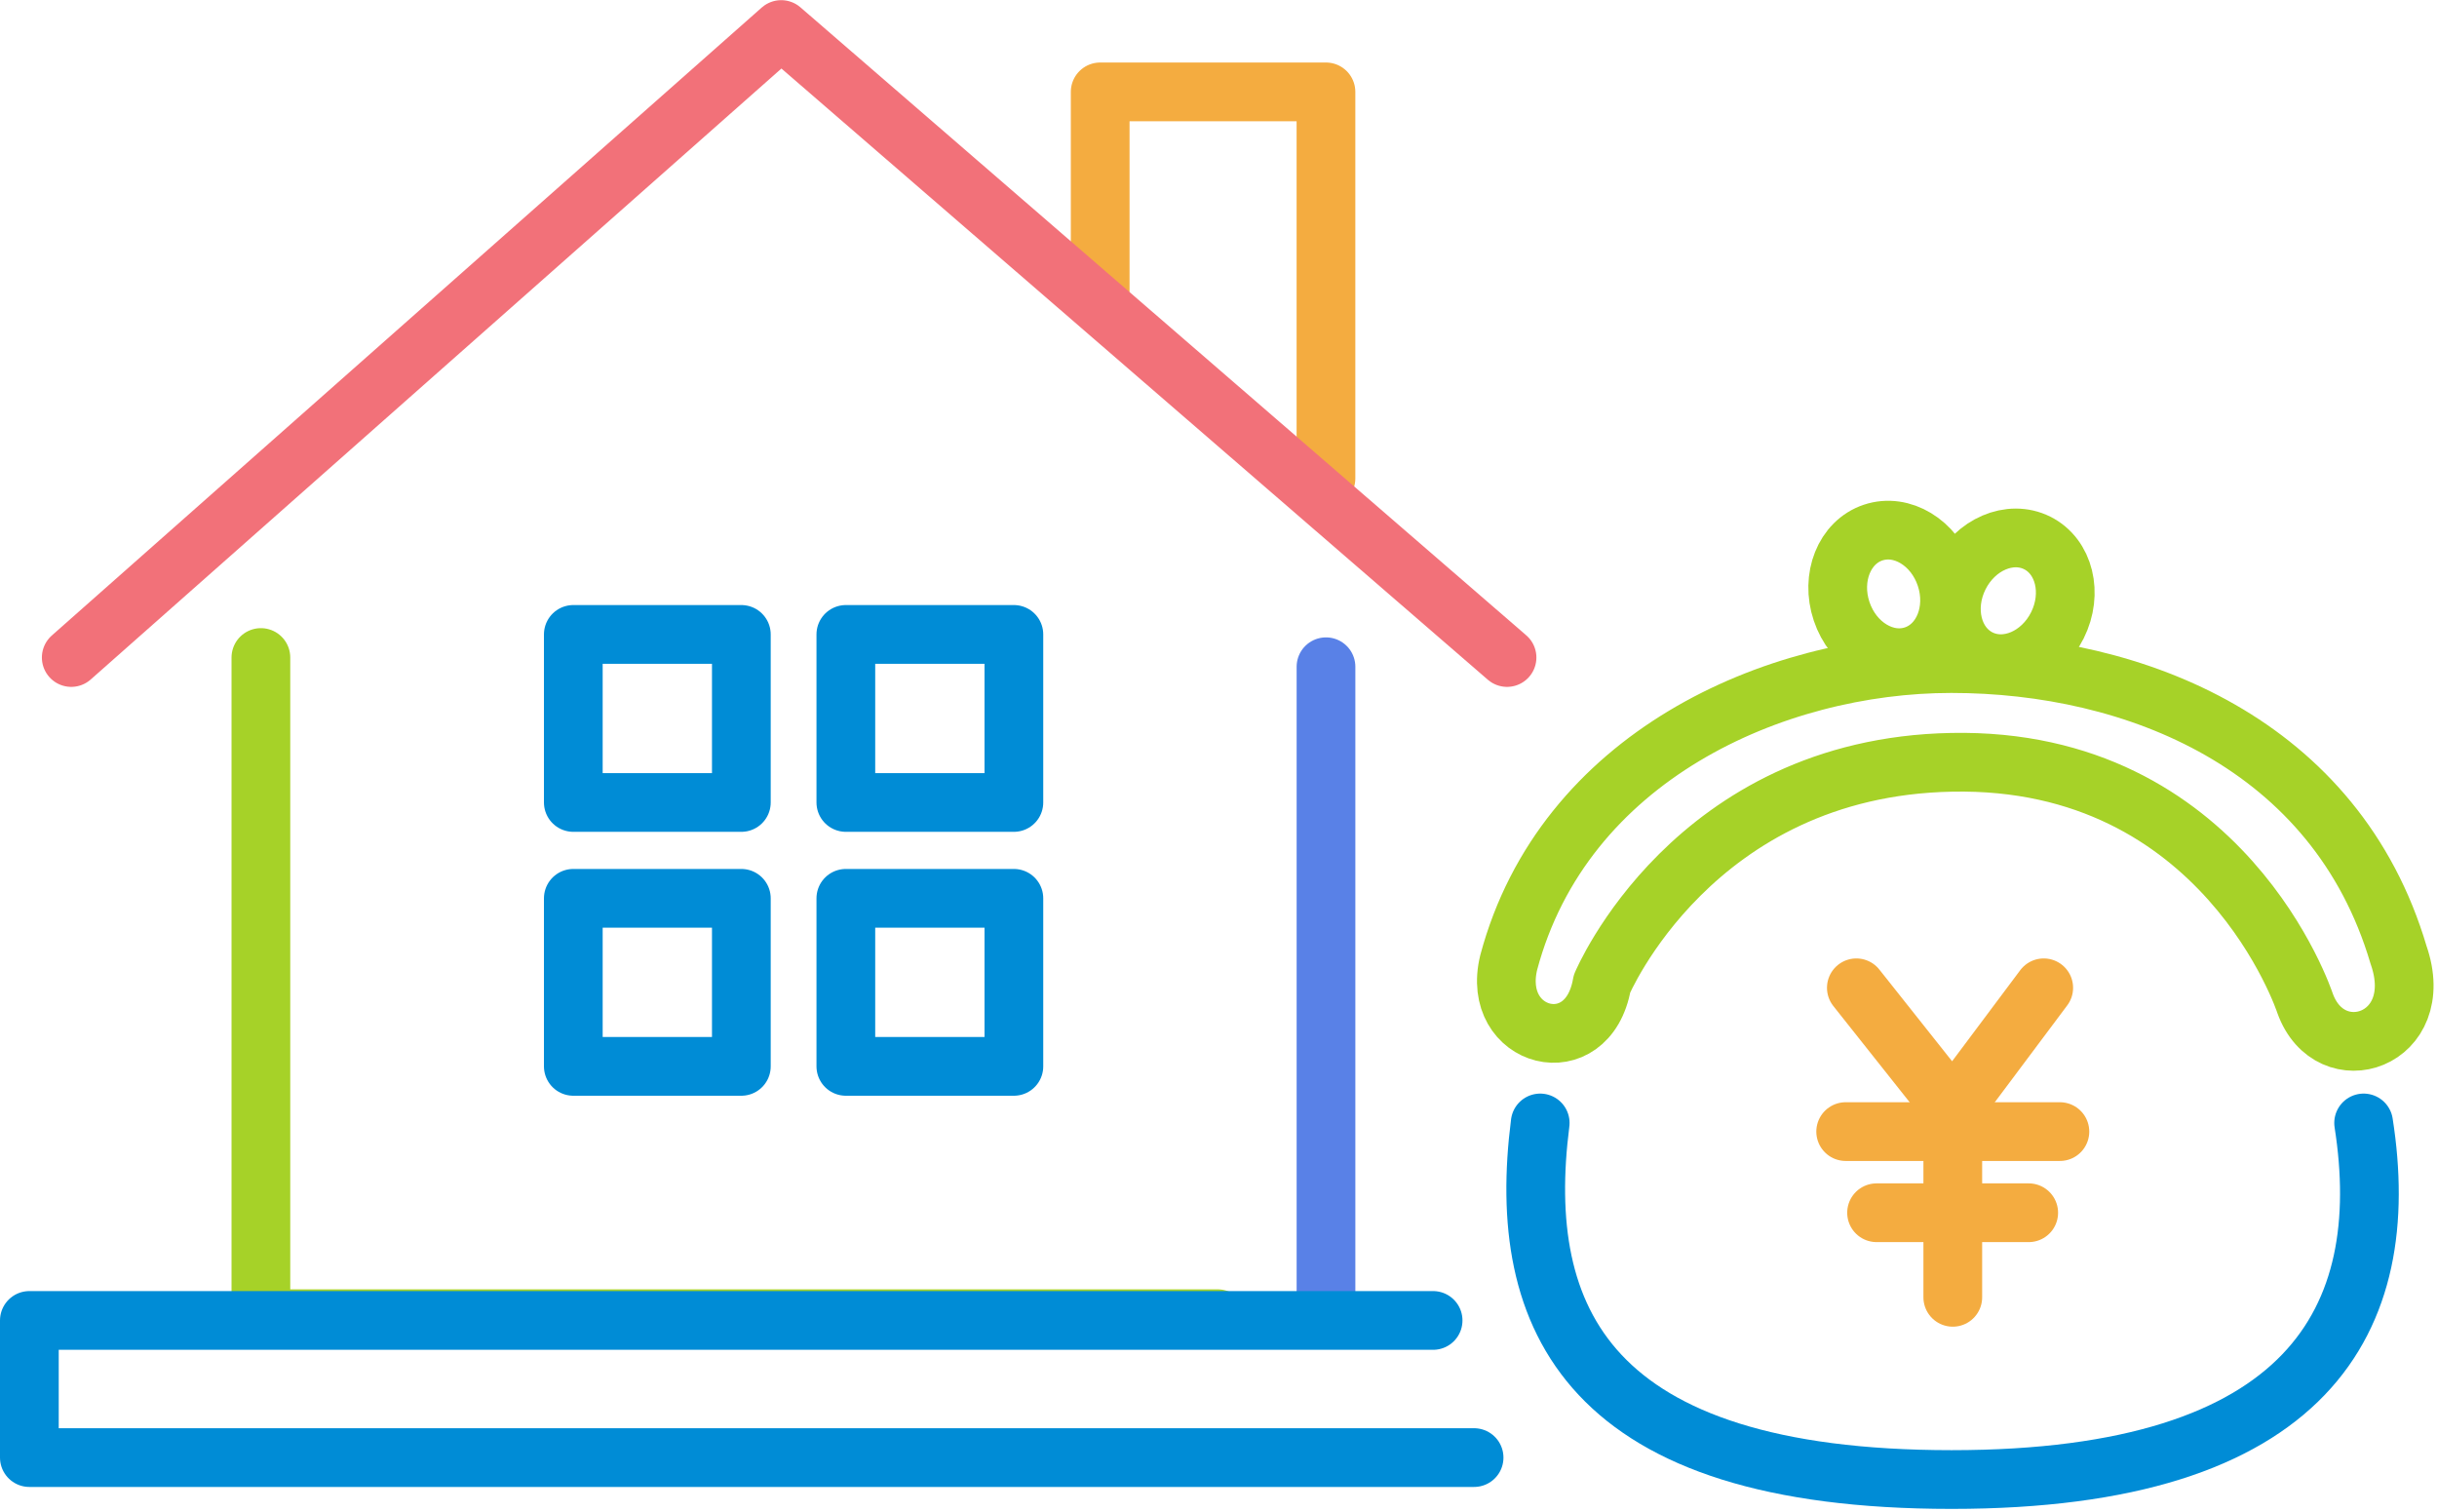 <svg fill="none" height="103" viewBox="0 0 166 103" width="166" xmlns="http://www.w3.org/2000/svg"><g stroke-linecap="round" stroke-linejoin="round" stroke-miterlimit="10" stroke-width="4"><path d="m74.941 19.71v-13.452h15.379v26.333" stroke="#f4ac40"/><path d="m4.853 44.785 48.36-42.774 49.441 42.774" stroke="#f27179"/><path d="m17.771 44.785v45.036h65.174" stroke="#a6d228"/><path d="m90.322 45.414v44.407" stroke="#5981e7"/><g stroke="#008cd6"><path d="m50.498 43.212h-11.446v11.446h11.446z"/><path d="m69.062 43.212h-11.446v11.446h11.446z"/><path d="m50.498 61.187h-11.446v11.446h11.446z"/><path d="m69.062 61.187h-11.446v11.446h11.446z"/><path d="m100.41 99.28h-98.41v-9.341h95.618"/><path d="m161.002 76.487c2.085 13.334-3.658 24.288-28.064 24.288-24.76 0-29.735-10.895-28.025-24.288"/></g><path d="m126.448 67.282 6.569 8.28 6.195-8.28" stroke="#f4ac40"/><path d="m133.017 74.421v13.943" stroke="#f4ac40"/><path d="m125.721 77.076h14.592" stroke="#f4ac40"/><path d="m127.825 82.603h10.364" stroke="#f4ac40"/><path d="m140.144 42.59c1.085-2.178.468-4.689-1.379-5.61s-4.224.098-5.31 2.276c-1.085 2.178-.467 4.689 1.38 5.61 1.846.921 4.224-.098 5.309-2.276z" stroke="#a6d228"/><path d="m130.387 44.631c1.957-.655 2.917-3.057 2.144-5.364-.772-2.307-2.985-3.646-4.942-2.991-1.957.655-2.917 3.057-2.144 5.364.772 2.307 2.985 3.646 4.942 2.991z" stroke="#a6d228"/><path d="m109.122 67.008c-.964 5.507-7.631 3.756-6.352-1.455 3.736-13.983 18.034-20.355 30.148-20.355 12.528 0 26.215 5.467 30.463 19.843 2.046 5.861-4.661 8.063-6.372 3.284 0 0-5.506-16.775-24.071-16.402-17.621.334-23.816 15.084-23.816 15.084z" stroke="#a6d228"/></g></svg>
